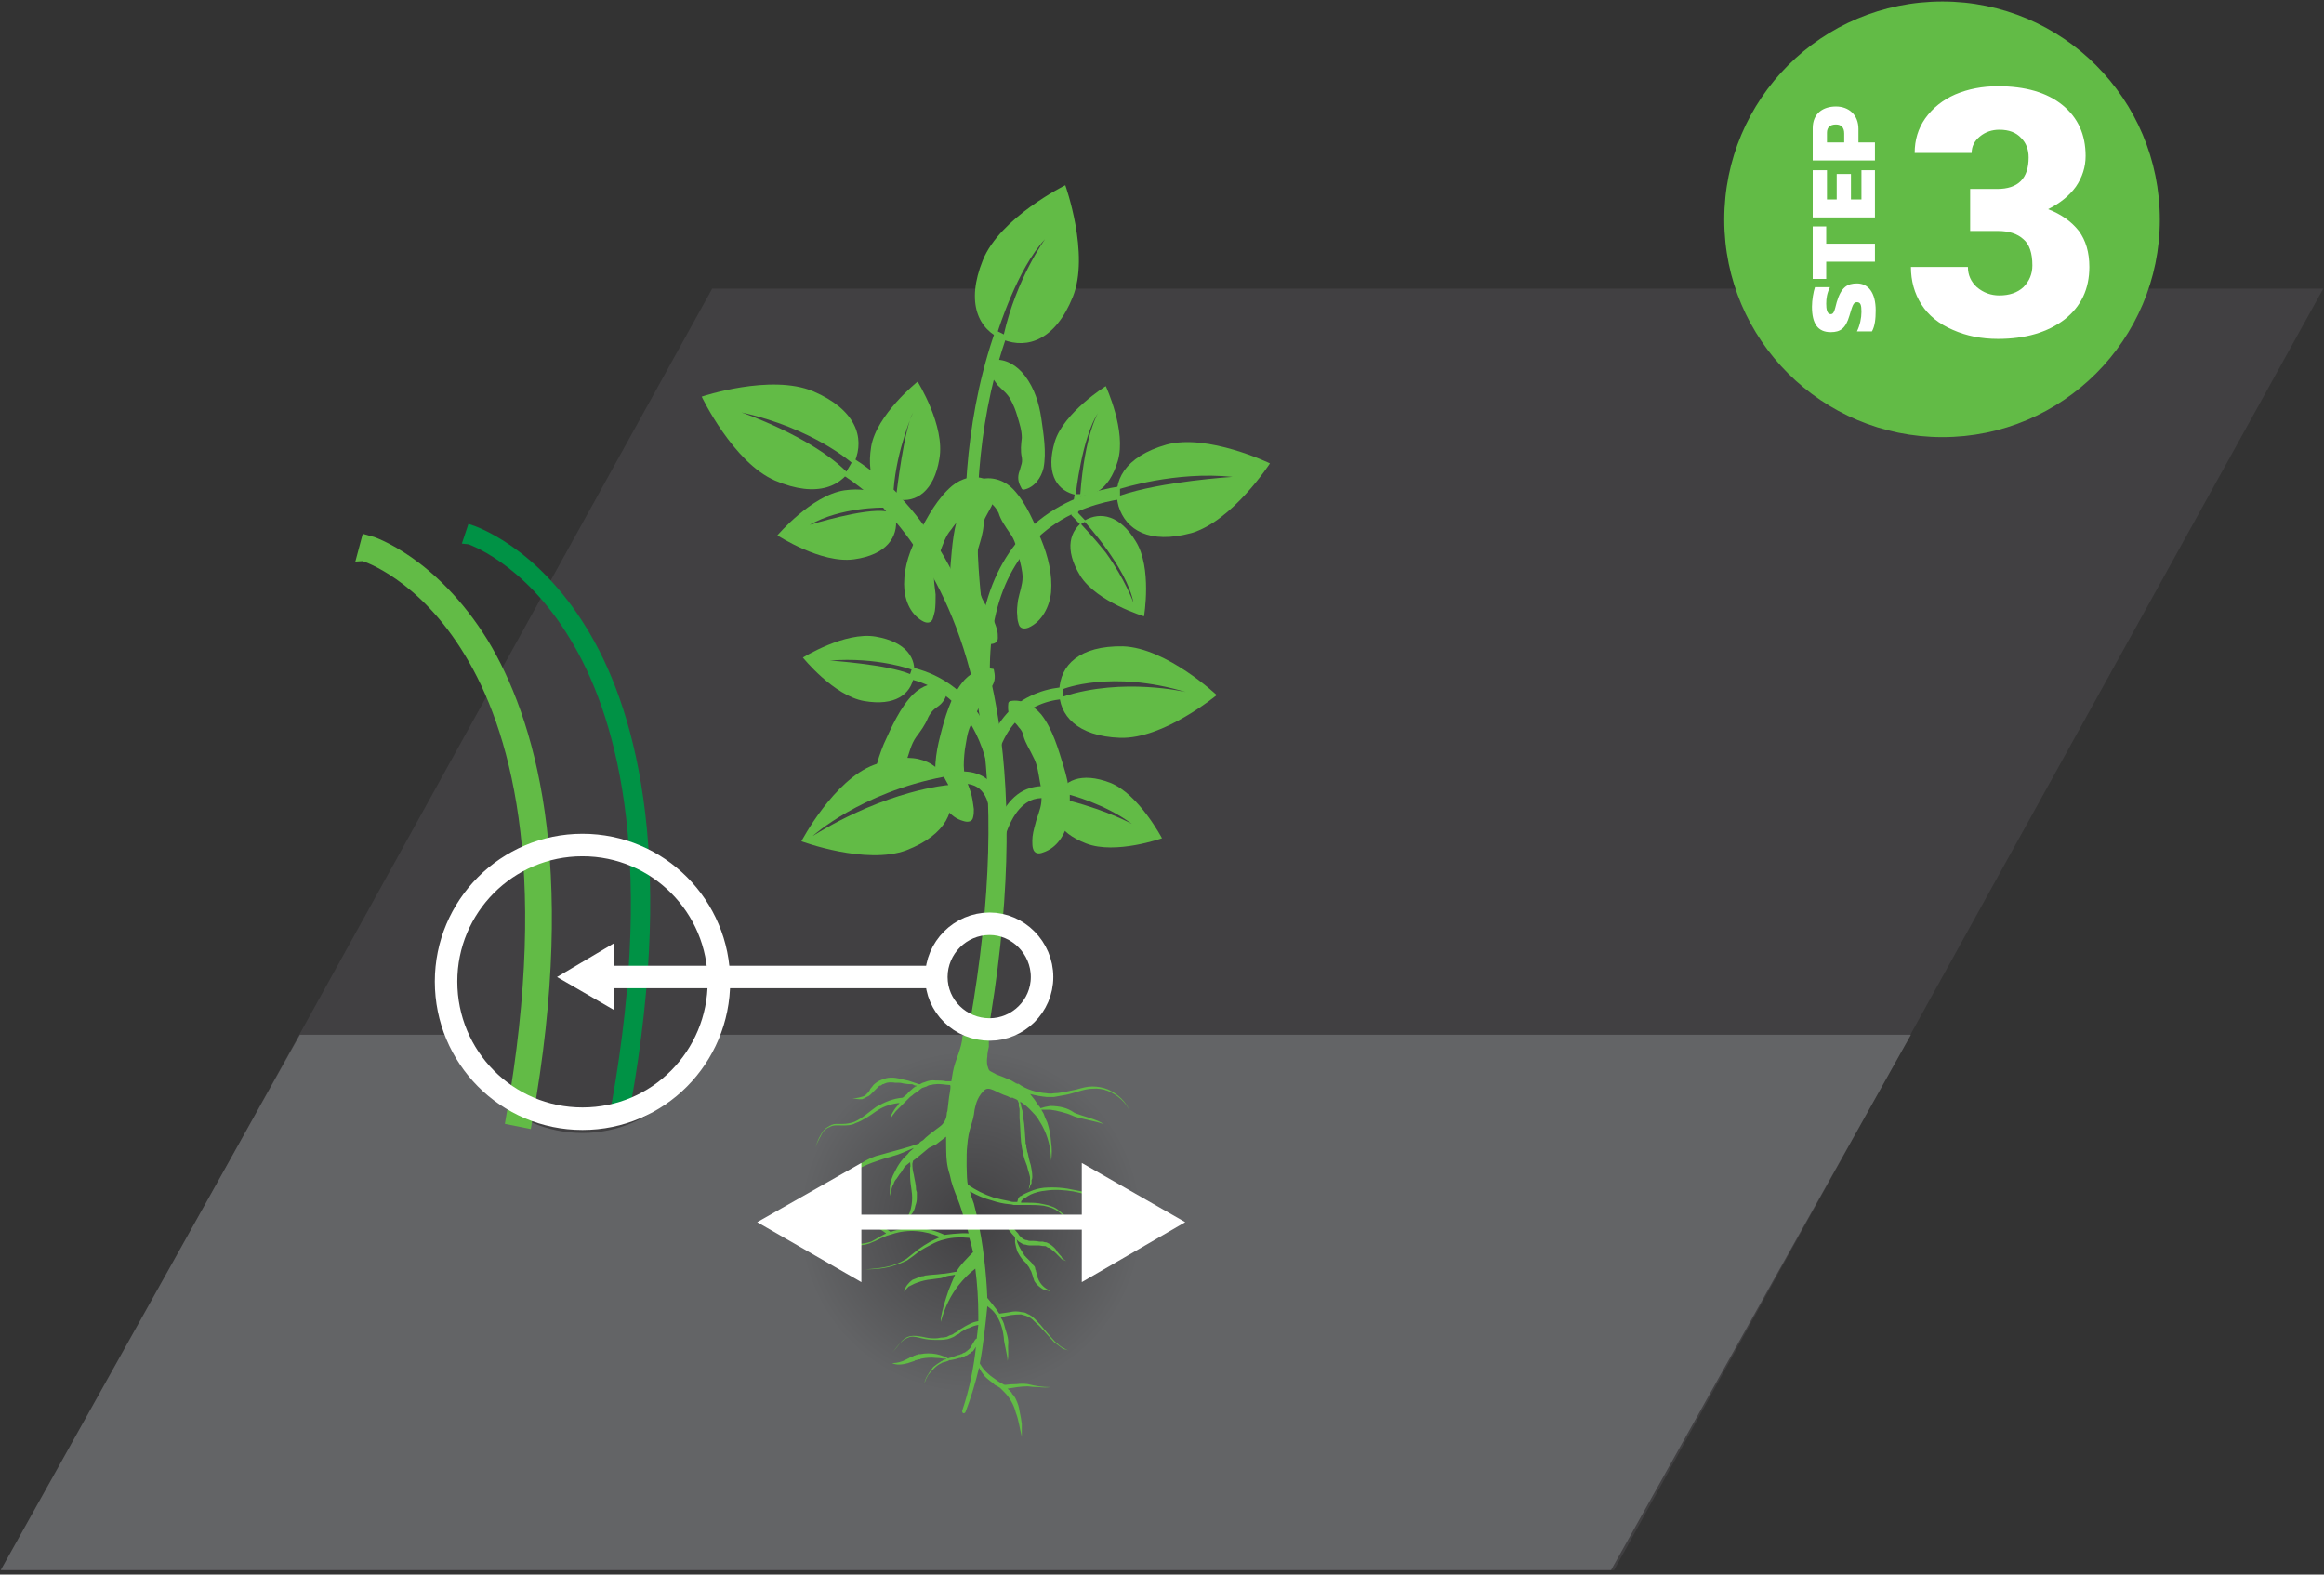 <svg version="1.2" xmlns="http://www.w3.org/2000/svg" viewBox="0 0 310 210" width="310" height="210">
	<rect x="0" y="0" width="310" height="210" fill="#333333" stroke="none"/>
	<title>Folder 2</title>
	<defs>
		<radialGradient id="g1" cx="0" cy="0" r="1" gradientUnits="userSpaceOnUse" gradientTransform="matrix(23.537,0,0,23.537,129.489,162.936)">
			<stop offset="0" stop-color="#414042"/>
			<stop offset=".971" stop-color="#636466"/>
		</radialGradient>
	</defs>
	<style>
		.s0 { fill: #414042 } 
		.s1 { fill: #636466 } 
		.s2 { fill: url(#g1) } 
		.s3 { fill: #62bb46 } 
		.s4 { fill: #ffffff } 
		.s5 { fill: #62bb46;stroke: #62bb46 } 
		.s6 { fill: #009245;stroke: #009245 } 
		.s7 { fill: #62bb46;stroke: #62bb46;stroke-width: 2 } 
		.s8 { fill: none;stroke: #ffffff;stroke-width: 3 } 
		.s9 { fill: none;stroke: #ffffff;stroke-width: 2 } 
	</style>
	<g id="Folder 2">
		<path id="&lt;Path&gt;" class="s0" d="m0.4 209.4h214.9l94.6-170.9h-214.9z"/>
		<path id="&lt;Path&gt;" class="s1" d="m214.9 209.4h-214.8l39.9-71.4h214.9z"/>
		<path id="&lt;Path&gt;" class="s2" d="m153 162.9c0-13-10.5-23.5-23.5-23.5-13 0-23.5 10.5-23.5 23.5 0 13 10.5 23.6 23.5 23.6 13 0 23.5-10.6 23.5-23.6z"/>
		<path id="&lt;Path&gt;" class="s3" d="m288.1 29.3c0-16.1-13-29.1-29-29.1-16.1 0-29.1 13-29.1 29.1 0 16 13 29 29.1 29 16 0 29-13 29-29z"/>
		<path id=" 3
   
" class="s4" aria-label=" 3
   "  d="m262.8 30.8v-5.6h3.6q4.2 0 4.2-4.2 0-1.6-1-2.6-1-1.1-2.9-1.1-1.5 0-2.6 0.9-1.1 0.9-1.1 2.2h-7.6q0-2.6 1.4-4.6 1.5-2.1 4-3.2 2.6-1.1 5.7-1.1 5.5 0 8.6 2.5 3.1 2.5 3.1 6.8 0 2.2-1.3 4.1-1.3 1.8-3.7 3 2.6 1 4.1 2.9 1.4 1.9 1.4 4.8 0 4.4-3.3 7-3.4 2.6-8.9 2.6-3.3 0-6-1.2-2.8-1.2-4.2-3.4-1.4-2.2-1.4-5h7.6q0 1.6 1.2 2.7 1.3 1.1 3 1.1 2 0 3.2-1.1 1.2-1.2 1.2-2.9 0-2.5-1.2-3.5-1.2-1.1-3.4-1.1z"/>
		<path id="STEP

" class="s4" aria-label="STEP
"  d="m250.2 41.4c0-2.4-1-3.6-2.5-3.6-1.3 0-2.1 0.5-2.7 2.5-0.3 1.2-0.4 1.6-0.8 1.6-0.5 0-0.6-0.7-0.6-1.4 0-0.7 0.1-1.4 0.5-2.2h-2c-0.2 0.6-0.4 1.7-0.4 2.6 0 2.3 0.8 3.4 2.5 3.4 1.3 0 2-0.5 2.5-2.2 0.4-1.3 0.5-1.8 1-1.8 0.5 0 0.6 0.4 0.6 1.3 0 0.8-0.2 1.8-0.6 2.6h2c0.4-0.7 0.5-1.7 0.5-2.8zm-0.1-6.5v-2.4h-6.5v-2.3h-1.8v7h1.8v-2.3zm0-5.9v-6.3h-1.8v3.9h-1.4v-3.4h-1.9v3.4h-1.3v-3.9h-1.9v6.3zm0-7.6v-2.4h-2.2v-1.8c0-1.9-1.3-3-3-3-1.7 0-3.1 0.9-3.1 2.9v4.3zm-4.1-2.4h-2.3v-1.3c0-0.7 0.4-1.1 1.2-1.1 0.7 0 1.1 0.4 1.1 1.2z"/>
		<path id="&lt;Path&gt;" class="s3" d="m144.9 112.5c-3.9-1.5-4.8-3.9-3.9-6.2 0.8-2.2 3.2-3.4 7.1-1.9 3.8 1.5 6.9 7.4 6.9 7.4 0 0-6.2 2.2-10.1 0.7z"/>
		<path id="&lt;Path&gt;" class="s3" d="m133.1 100.6l-1.5-0.5c1.1-3.5 3.1-6 5.9-7.3 5.1-2.5 11-0.4 11.2-0.3l-0.5 1.5c-0.1 0-5.5-2-10 0.2-2.4 1.2-4.1 3.3-5.1 6.4z"/>
		<path id="&lt;Path&gt;" class="s3" d="m133.7 112.8l-1.6-0.4c1.1-4.1 2.9-6.6 5.3-7.3 3.6-1.1 7 1.7 7.2 1.8l-1.1 1.3c0 0-2.9-2.4-5.6-1.6-1.9 0.6-3.3 2.7-4.2 6.2z"/>
		<path id="&lt;Path&gt;" class="s3" d="m158.9 71.1c-5.6 1.5-8.7-0.4-9.7-3.6-0.9-3.3 0.8-6.6 6.4-8.2 5.5-1.5 13.8 2.5 13.8 2.5 0 0-5 7.7-10.5 9.3z"/>
		<path id="&lt;Path&gt;" class="s3" d="m144.1 76.8c-2.2-3.6-1.4-6.1 0.6-7.4 2.1-1.2 4.7-0.7 6.8 2.8 2.2 3.5 1.1 10 1.1 10 0 0-6.3-1.9-8.5-5.4z"/>
		<path id="&lt;Path&gt;" class="s3" d="m108.5 52.2c5.6 2.4 6.9 6.1 5.5 9.4-1.4 3.3-5 4.9-10.6 2.5-5.6-2.4-9.8-11.2-9.8-11.2 0 0 9.2-3.1 14.9-0.7z"/>
		<path id="&lt;Path&gt;" class="s3" d="m143.1 39.6c-2.3 5.7-6 7-9.3 5.7-3.3-1.3-5-4.9-2.7-10.6 2.3-5.7 11-10 11-10 0 0 3.3 9.2 1 14.9z"/>
		<path id="&lt;Path&gt;" class="s3" d="m112.6 65.4c4.3-0.6 6.5 1.2 6.9 3.7 0.3 2.5-1.2 4.9-5.6 5.5-4.4 0.6-10.2-3.2-10.2-3.2 0 0 4.5-5.3 8.9-6z"/>
		<path id="&lt;Path&gt;" class="s3" d="m125.3 61.2c-0.7 4.3-3.1 5.9-5.6 5.4-2.5-0.4-4.2-2.6-3.5-7 0.7-4.3 6.2-8.7 6.2-8.7 0 0 3.7 5.9 2.9 10.3z"/>
		<path id="&lt;Path&gt;" class="s3" d="m131.7 102.1c-3.2-13-13.8-11.9-14.3-11.8l-0.2-1.6c0.2-0.1 12.5-1.4 16.1 13z"/>
		<path id="&lt;Path&gt;" class="s3" d="m131.6 100.5c-2.5-12.7-1-22.3 4.4-28.6 6.6-7.7 16.7-7.3 17.2-7.3l-0.1 1.7c-0.1 0-9.8-0.4-15.9 6.7-5.1 5.9-6.4 15-4 27.2z"/>
		<path id="&lt;Path&gt;" class="s3" d="m146.7 72.7l-3.8-4 0.8-4.9 0.8 0.1-0.7 4.5 3.5 3.7z"/>
		<path id="&lt;Path&gt;" class="s3" d="m149.1 61.5c-1.2 4-3.6 5.1-6 4.4-2.3-0.7-3.6-3-2.4-7 1.2-3.9 6.8-7.4 6.8-7.4 0 0 2.8 6 1.6 10z"/>
		<path id="&lt;Path&gt;" class="s3" d="m149.4 98.4c-5.7-0.2-8.2-3-8.1-6.3 0.1-3.4 2.7-6 8.5-5.9 5.8 0.2 12.5 6.5 12.5 6.5 0 0-7.1 5.9-12.9 5.7z"/>
		<path id="&lt;Path&gt;" class="s3" d="m116.8 84.9c4.1 0.7 5.5 2.9 5.1 5.3-0.4 2.4-2.5 4-6.6 3.3-4.1-0.7-8.2-5.8-8.2-5.8 0 0 5.6-3.5 9.7-2.8z"/>
		<path id="&lt;Path&gt;" class="s3" d="m130.4 87.7c0-0.3-6.4-28.3 5.8-51.5l1.5 0.8c-12 22.6-5.7 50-5.7 50.3z"/>
		<path id="&lt;Compound Path&gt;" class="s3" d="m122.6 71.1c-1.2 2.1-2 4.4-2 6.8 0 1.9 0.7 3.9 2.4 4.9 0.5 0.3 1.1 0.4 1.4-0.2 0.1-0.3 0.2-0.7 0.3-1.1 0.1-0.7 0.1-1.4 0.1-2.2-0.1-1-0.3-2-0.2-3 0.1-0.9 0.4-1.8 0.8-2.7 0.4-1 0.7-2.1 1.5-3 0.6-0.9 1.3-1.5 1.8-2.5q0.3-0.6 0.8-1c0.4-0.2 0.7-0.4 1-0.7 0.8-0.5 1.1-1.2 1.1-2.1q0-0.2 0-0.3-0.1-0.1-0.2-0.1c-1.5-0.6-3.2-0.1-4.4 0.9-1.9 1.6-3.3 4.1-4.4 6.3z"/>
		<path id="&lt;Compound Path&gt;" class="s3" d="m138.9 95.3c-1-1.2-2.6-2.1-4.1-1.8q-0.1 0-0.2 0.1-0.1 0.1-0.1 0.2c-0.1 0.9 0 1.6 0.6 2.3 0.3 0.3 0.6 0.6 0.8 0.9q0.5 0.5 0.6 1.1c0.3 1.1 0.9 1.9 1.3 2.8 0.6 1.1 0.7 2.2 0.9 3.3 0.2 0.9 0.3 1.9 0.2 2.8-0.1 1-0.6 2-0.8 2.9-0.2 0.7-0.4 1.5-0.4 2.2 0 0.4 0 0.8 0.1 1.1 0.2 0.7 0.8 0.7 1.3 0.5 1.9-0.6 3-2.4 3.4-4.3 0.5-2.4 0.1-4.8-0.6-7.1-0.7-2.3-1.5-5.1-3-7z"/>
		<path id="&lt;Compound Path&gt;" class="s3" d="m117.9 99.2c-0.9 2.2-1.6 4.6-1.3 7 0.1 1.9 1 3.9 2.8 4.7 0.5 0.2 1.1 0.3 1.3-0.4 0.1-0.3 0.2-0.7 0.2-1 0.1-0.8 0.1-1.5 0-2.3-0.2-0.9-0.5-1.9-0.5-2.9 0-1 0.3-1.9 0.5-2.8 0.4-1.1 0.6-2.2 1.3-3.2 0.6-0.8 1.2-1.6 1.6-2.6q0.3-0.6 0.7-1c0.3-0.3 0.7-0.5 1-0.8 0.6-0.6 0.9-1.4 0.9-2.3q0-0.1-0.1-0.2-0.1-0.1-0.2-0.1c-1.5-0.5-3.2 0.2-4.3 1.3-1.7 1.7-2.9 4.4-3.9 6.6z"/>
		<path id="&lt;Compound Path&gt;" class="s3" d="m138.9 55.8c-0.3-2-0.9-4-2.2-5.7-1-1.3-2.5-2.3-4.2-2.1-0.5 0.1-0.9 0.4-0.8 0.9q0.1 0.5 0.3 0.9 0.5 0.8 1.1 1.6c0.6 0.6 1.3 1.1 1.7 1.9 0.4 0.7 0.7 1.5 0.9 2.2 0.3 1 0.6 1.9 0.6 2.9-0.1 0.9-0.2 1.7 0 2.6q0.1 0.6-0.1 1.1c-0.1 0.4-0.2 0.7-0.3 1-0.2 0.8 0 1.4 0.4 2.1q0.1 0.1 0.2 0.1 0.1 0 0.1 0c1.4-0.3 2.3-1.6 2.6-2.9 0.4-2.1 0-4.5-0.3-6.6z"/>
		<path id="&lt;Compound Path&gt;" class="s3" d="m126.8 75.3c-0.2 2.4 0 4.8 1 7 0.7 1.8 2.2 3.4 4.2 3.6 0.6 0 1.1-0.2 1.1-0.8 0-0.4 0-0.7-0.1-1.1-0.2-0.7-0.5-1.4-0.8-2.1-0.5-0.9-1.1-1.7-1.4-2.6-0.3-0.9-0.4-1.9-0.4-2.8-0.1-1.2-0.2-2.3 0.1-3.4 0.3-1 0.6-1.9 0.7-3q0-0.7 0.3-1.2c0.2-0.4 0.4-0.7 0.6-1.1 0.5-0.8 0.4-1.6 0.1-2.4q0-0.1-0.1-0.2-0.1-0.1-0.2 0c-1.6 0-3 1.2-3.7 2.6-1 2.2-1.2 5.1-1.4 7.5z"/>
		<path id="&lt;Compound Path&gt;" class="s3" d="m135.2 65.3c-1-1.1-2.7-1.8-4.3-1.4q-0.1 0.1-0.1 0.1-0.1 0.1-0.1 0.3c0 0.9 0.2 1.6 0.8 2.2 0.3 0.3 0.7 0.6 1 0.9q0.4 0.4 0.7 1c0.3 1 0.9 1.8 1.5 2.7 0.7 0.9 0.9 2 1.2 3.1 0.2 0.9 0.5 1.9 0.5 2.8 0 1-0.4 2-0.6 3-0.1 0.7-0.2 1.5-0.1 2.2 0 0.4 0.1 0.8 0.2 1.1 0.2 0.6 0.8 0.6 1.3 0.4 1.8-0.8 2.8-2.8 3-4.7 0.2-2.4-0.4-4.8-1.3-7-0.9-2.2-2-4.9-3.7-6.7z"/>
		<path id="&lt;Path&gt;" class="s5" d="m131.1 138.7l-1.3-1.8c6.2-35.2-0.1-52.4-6.2-62.4-6.5-10.8-14.6-13.5-14.7-13.5l0.5-1.5c0.3 0.1 8.7 2.7 15.5 14 6.3 10.3 12.6 29.5 6.2 65.2z"/>
		<path id="&lt;Compound Path&gt;" class="s3" d="m125.4 98.2c-0.6 2.3-0.9 4.7-0.4 7.1 0.5 1.8 1.6 3.7 3.5 4.2 0.6 0.2 1.2 0.1 1.3-0.5 0.1-0.4 0.1-0.7 0.1-1.1-0.1-0.8-0.2-1.5-0.4-2.2-0.3-1-0.8-1.9-0.9-2.9-0.1-0.9 0-1.9 0.1-2.8 0.2-1.1 0.3-2.3 0.8-3.3 0.4-1 0.9-1.8 1.2-2.8q0.2-0.6 0.6-1.1c0.2-0.4 0.5-0.6 0.8-1 0.6-0.7 0.7-1.4 0.5-2.3q0-0.2-0.1-0.3 0 0-0.1 0c-1.6-0.3-3.2 0.7-4.1 1.9-1.5 1.9-2.3 4.7-2.9 7.1z"/>
		<path id="&lt;Path&gt;" class="s3" d="m116.6 102c5.4-2.1 8.7-0.4 9.9 2.7 1.2 3.2-0.2 6.6-5.6 8.7-5.4 2-14-1.2-14-1.2 0 0 4.3-8.2 9.7-10.2z"/>
		<path id="&lt;Path&gt;" class="s0" d="m94.8 133.9c0-9.4-7.7-17.1-17.1-17.1-9.5 0-17.1 7.7-17.1 17.1 0 9.5 7.6 17.2 17.1 17.2 9.4 0 17.1-7.7 17.1-17.2z"/>
		<path id="&lt;Path&gt;" class="s6" d="m83.6 147.5l-1.5-0.3c6-33.9 0.3-52.5-5.6-62.2-6.3-10.5-14.1-13-14.2-13l0.5-1.5c0.3 0.1 8.4 2.7 15 13.5 6.1 9.9 12 29 5.8 63.5z"/>
		<path id="&lt;Path&gt;" class="s7" d="m70 149.4l-1.5-0.3c6-33.9 0.3-52.5-5.6-62.2-6.3-10.5-14.1-13-14.2-13l0.4-1.5c0.4 0.1 8.4 2.7 15.1 13.5 6 9.9 12 29 5.8 63.5z"/>
		<path id="&lt;Path&gt;" class="s8" d="m95.9 130.9c0 10.1-8.1 18.3-18.2 18.3-10.1 0-18.2-8.2-18.2-18.3 0-10 8.1-18.2 18.2-18.2 10.1 0 18.2 8.2 18.2 18.2z"/>
		<path id="&lt;Path&gt;" class="s8" d="m80.6 130.3h44.3"/>
		<path id="&lt;Path&gt;" class="s4" d="m81.9 134.7l-7.6-4.4 7.6-4.5z"/>
		<path id="&lt;Path&gt;" class="s0" d="m133.1 44.2c0 0 2.6-8.4 6.3-12.3 0 0-3.8 5.2-5.5 12.7z"/>
		<path id="&lt;Path&gt;" class="s0" d="m149.4 65.2c0 0 7.4-2.4 15-1.6 0 0-9.5 0.6-15 2.5z"/>
		<path id="&lt;Path&gt;" class="s0" d="m113.6 61.7c0 0-5.2-4.6-14.7-6.7 0 0 9.3 3.2 14 7.9z"/>
		<path id="&lt;Path&gt;" class="s0" d="m141.8 91.9c0 0 6.4-2.6 16.4 0.4 0 0-8.4-2-16.4 0.6z"/>
		<path id="&lt;Path&gt;" class="s3" d="m131.9 107.5q-0.5-2.1-1.9-2.7c-2.3-1-6 0.7-7.2 1.5l-0.9-1.4c0.1-0.1 1.2-0.7 2.7-1.3 1.8-0.6 4.1-1.1 6-0.3q2.2 0.9 2.9 3.8z"/>
		<path id="&lt;Path&gt;" class="s0" d="m108.4 111.5c0 0 6.4-5.8 17.5-7.9l0.6 1.1c0 0-8.1 0.6-18.1 6.8z"/>
		<path id="&lt;Path&gt;" class="s0" d="m146.5 55c0 0-1.8 2.9-2.4 10.9h-0.6c0 0 0.8-7.5 3-10.9z"/>
		<path id="&lt;Path&gt;" class="s0" d="m144.7 69.6c0 0 5.6 6.1 6.5 10.8 0 0-1.1-3.1-3.7-6.7-1.5-1.9-3.3-3.8-3.3-3.8z"/>
		<path id="&lt;Path&gt;" class="s0" d="m119.6 65.7c0 0 1-8.5 2.2-10.7 0 0-2.2 4.9-2.6 10.3z"/>
		<path id="&lt;Path&gt;" class="s0" d="m117.8 67.7c0 0-5.6-0.1-9.8 2.3 0 0 7.4-2.3 10.2-1.8z"/>
		<path id="&lt;Path&gt;" class="s0" d="m121.6 89.3c0 0-4.6-1.7-10.9-1.2 0 0 7.6 0.5 10.7 1.8z"/>
		<path id="&lt;Path&gt;" class="s0" d="m142.7 106c0 0 4.7 1.2 8.3 3.9 0 0-3-1.7-8.3-3.1z"/>
		<path id="&lt;Path&gt;" class="s3" d="m110.6 150.2q0.1-0.1 0.2-0.1 0.1-0.1 0.2-0.1 0.2-0.1 0.5-0.1 0.4 0 0.8 0c0.6 0 1.2-0.1 1.7-0.3 1.1-0.5 1.9-1.3 2.9-2 1.1-0.6 2.2-1.1 3.5-1.2 0 0 0.4-0.3 0.6-0.5q0.2-0.3 0.5-0.5 0.3-0.3 0.6-0.5c0.1 0 0.1 0 0.2-0.1-0.3 0-0.4-0.1-0.6-0.2q-0.6 0-1.2-0.1-0.3-0.1-0.6-0.1-0.2 0-0.5 0-0.6-0.1-1.1 0-0.3 0.1-0.5 0.2-0.1 0-0.1 0l-0.1 0.1q-0.1 0.1-0.3 0.1c-0.2 0.2-0.5 0.5-0.8 0.8q-0.2 0.2-0.4 0.4-0.2 0.2-0.5 0.3-0.3 0.2-0.6 0.3-0.1 0-0.3 0h-0.1q0 0 0 0c-0.1 0-0.8-0.1-0.9-0.1 0.4 0 1.4-0.2 1.7-0.4q0.2-0.2 0.4-0.4 0.2-0.2 0.3-0.5 0.2-0.2 0.4-0.5 0.2-0.2 0.5-0.4c0.3-0.2 0.8-0.4 1.2-0.5 0.8-0.2 1.7 0 2.4 0.2q0.6 0.1 1.1 0.3 0.3 0.1 0.6 0.2 0.2 0.1 0.3 0.1 0.1 0 0.1 0 0.3-0.2 0.7-0.3 0.7-0.3 1.4-0.2c0.5 0 0.9 0 1.4 0.1q0.3 0 0.7 0 0.1-0.6 0.2-1.2c0.3-1.7 1.2-3.1 1.3-4.9l2.5 0.1c0.6 0 1 0 1 0 0 0.5 0 0.9 0 1.4-0.1 0.4-0.2 0.9-0.2 1.3q-0.1 0.6 0 1.2c0.1 0.2 0.1 0.5 0.3 0.7 0.3 0.2 0.6 0.3 0.9 0.5 0.6 0.2 1.3 0.5 2 0.8q0.3 0.2 0.5 0.3 0.1 0 0.1 0.1h0.2q0 0.1 0.1 0.1v-0.1c1.1 0.8 2.4 1.2 3.8 1.3q0.5 0.1 1 0 0.5 0 1-0.1c0.7-0.1 1.4-0.3 2-0.4 0.7-0.2 1.4-0.4 2.1-0.4q1.1 0 2.1 0.4c1.3 0.6 2.4 1.6 2.9 2.9-0.5-1.2-1.7-2.2-2.9-2.7q-1-0.4-2.1-0.3c-0.6 0-1.3 0.2-2 0.4-0.6 0.2-1.3 0.4-2 0.5q-0.5 0.1-1.1 0.2-0.5 0-1 0-1.1-0.1-2.2-0.4 0.6 0.7 1.1 1.5 0.2 0.2 0.3 0.4 0.6-0.2 1.3-0.3 0.9 0 1.7 0.2 0.8 0.2 1.5 0.7c0.5 0.3 3.5 1 3.8 1.5-0.5-0.3-3.6-0.8-4-1.1q-0.7-0.3-1.5-0.5-0.7-0.2-1.5-0.3-0.6 0-1.2 0 0.1 0.2 0.3 0.5 0.2 0.6 0.5 1.2 0.4 1.2 0.5 2.6 0.2 1.3 0 2.5 0-1.2-0.3-2.4-0.3-1.2-0.9-2.3-0.3-0.5-0.6-1-0.3-0.4-0.7-0.8-0.7-0.8-1.5-1.3-0.1-0.1-0.1-0.1v0.2l0.1 0.2v0.1 0.1l0.1 0.4q0.1 0.2 0.1 0.4 0 0.2 0.1 0.4 0 0.2 0 0.4c0.2 1 0.2 2.1 0.3 3.2v0.2l0.1 0.2q0 0.1 0 0.3l0.1 0.4q0 0.2 0.1 0.4c0.1 0.5 0.2 1 0.4 1.6 0.1 0.5 0.2 1 0.2 1.6q0 0.2-0.1 0.4 0 0.2 0 0.4-0.1 0.2-0.2 0.4 0 0.2-0.2 0.4 0.1-0.2 0.1-0.4 0.1-0.2 0.1-0.4 0-0.1 0-0.2 0-0.1 0-0.2 0-0.2 0-0.4c-0.1-0.5-0.3-1-0.4-1.5l-0.3-0.8q-0.1-0.3-0.2-0.7-0.2-0.9-0.3-1.7c-0.1-1.1-0.1-2.1-0.2-3.2v-0.2-0.2q0-0.2 0-0.4v-0.4l-0.1-0.4v-0.1-0.1-0.2l-0.1-0.2v-0.1q-0.2-0.2-0.5-0.3-0.1 0-0.2-0.1h-0.2-0.1q-0.2-0.1-0.4-0.2c-1.6-0.5-2.5-1.5-3.2-0.7-1 1-1.1 2.2-1.2 2.5-0.2 2-0.8 2.2-1 5-0.1 0.7-0.1 4.3 0.1 5q1.6 1.1 3.4 1.7 1.1 0.3 2.2 0.5 0.2 0.1 0.5 0.1 0.3 0 0.5 0c0-0.1 0.1-0.3 0.1-0.4q0.1-0.2 0.2-0.3 0.1-0.1 0.2-0.1l0.3-0.2q0.4-0.2 0.9-0.4 0.9-0.4 1.9-0.5c1.4-0.1 2.7 0 4 0.3 1.3 0.2 2.5 0.6 3.8 0.9 1.3 0.3 2.6 0.5 3.9 0.4-1.3 0.1-2.6 0-3.9-0.3-1.3-0.2-2.6-0.5-3.9-0.8-1.2-0.2-2.5-0.3-3.8-0.1q-1 0.1-1.9 0.5-0.4 0.2-0.8 0.5l-0.2 0.1q-0.1 0.1-0.1 0.1-0.1 0.1-0.1 0.1c-0.1 0.1-0.1 0.2-0.1 0.3q0.4 0 0.7 0c0.8 0 1.5 0 2.3 0.2q0.6 0.1 1.1 0.3 0.6 0.2 1 0.6c0.3 0.2 0.6 0.5 0.9 0.8q0.4 0.4 0.8 0.7 0.9 0.7 2 1.1-1.1-0.4-2-1-0.5-0.3-0.9-0.7-0.4-0.4-0.9-0.8-0.4-0.3-0.9-0.5-0.6-0.2-1.1-0.3c-0.8-0.1-1.5-0.1-2.3-0.1q-0.6 0-1.1 0-0.3 0-0.6 0-0.3-0.1-0.6-0.1-1.1-0.1-2.3-0.5-1.5-0.4-2.9-1.2 0 0 0 0.1 0.2 0.7 0.5 1.5l0.2 0.8 0.2 0.8q0.1 0.2 0.1 0.5h0.1 0.4q0.5 0 0.9 0 0.5 0.1 0.9 0.1l0.4 0.1h0.3q0.1 0 0.2 0 0.1 0 0.2 0.1 0.1 0 0.1 0l0.2 0.1q0.2 0.1 0.4 0.2 0.1 0.1 0.2 0.1 0.1 0.1 0.2 0.2 0.1 0.2 0.3 0.3 0.3 0.4 0.6 0.7 0.1 0.2 0.2 0.3 0.2 0.2 0.3 0.3 0.2 0.1 0.3 0.2 0.2 0.1 0.4 0.1 0.2 0.1 0.4 0.1 0.2 0 0.4 0 0.4 0 0.9 0.1 0.2 0 0.4 0 0.3 0.1 0.5 0.1 0.2 0.1 0.4 0.2 0.3 0.2 0.4 0.3 0.4 0.3 0.6 0.7 0.3 0.4 0.6 0.7v0.1q0.1 0 0.1 0.1l0.1 0.1q0 0 0 0 0.1 0.1 0.2 0.1 0 0.1 0.1 0.1l0.1 0.1q-0.2-0.1-0.4-0.2-0.1 0-0.1 0l-0.1-0.1q0 0-0.1-0.1l-0.1-0.1q-0.3-0.3-0.6-0.6-0.3-0.3-0.6-0.5-0.2-0.2-0.4-0.2-0.2-0.1-0.3-0.2-0.4 0-0.9-0.1-0.4 0-0.8 0-0.3 0-0.5 0-0.2 0-0.5-0.1-0.2 0-0.4-0.1-0.3-0.2-0.5-0.3-0.1-0.1-0.3-0.3 0.1 0.2 0.1 0.4 0.2 0.5 0.5 1 0.1 0.1 0.1 0.2 0.1 0.1 0.1 0.1l0.1 0.2q0 0 0.1 0.1v0.1l0.1 0.1q0.1 0 0.1 0.1 0.2 0.2 0.4 0.4 0.2 0.2 0.4 0.4 0.1 0.1 0.2 0.3 0.1 0.1 0.2 0.2 0.1 0.2 0.1 0.4 0.1 0.1 0.1 0.3 0.1 0.3 0.2 0.5 0 0.1 0 0.2 0 0 0 0.1 0.1 0.1 0.1 0.2c0.3 0.7 0.8 1.2 1.5 1.5l0.1 0.1c0 0-0.9-0.1-1.2-0.4q-0.3-0.2-0.5-0.4-0.2-0.2-0.4-0.5-0.1-0.2-0.1-0.3-0.1-0.2-0.1-0.3-0.1-0.3-0.2-0.6 0-0.1-0.1-0.2 0-0.1-0.1-0.2-0.1-0.3-0.3-0.5-0.1-0.1-0.1-0.2l-0.2-0.2q-0.1-0.1-0.2-0.2-0.1-0.1-0.2-0.2-0.4-0.5-0.7-1.1-0.2-0.6-0.3-1.2 0-0.3 0-0.6-0.1-0.1-0.1-0.2-0.3-0.3-0.6-0.7-0.1-0.1-0.2-0.3-0.1-0.1-0.2-0.1-0.1-0.1-0.1-0.1-0.3-0.3-0.7-0.4-0.1 0-0.2 0l-0.2-0.1-0.5-0.1q-0.4 0-0.8-0.1-0.5-0.1-0.9-0.2l-0.4-0.1q0 0-0.1 0c0.7 2.8 1.2 7.4 1.3 10.4 0.4 0.5 1.1 1.3 1.6 2.1q0.7-0.1 1.4-0.2 0.8-0.2 1.6 0 0.4 0 0.7 0.2l0.2 0.1q0.1 0 0.2 0.1 0.2 0.1 0.3 0.2c0.4 0.3 0.7 0.7 1.1 1.1q0.9 1.1 1.9 2.2c0.4 0.3 0.7 0.7 1.2 0.9q0.3 0.2 0.6 0.3 0.4 0.1 0.8 0-0.4 0.1-0.8 0-0.3-0.1-0.7-0.2c-0.4-0.3-0.8-0.6-1.2-0.9q-1-1.1-2-2.2c-0.4-0.3-0.7-0.7-1.1-1q-0.1-0.1-0.3-0.1-0.1-0.1-0.1-0.1l-0.2-0.1q-0.3-0.1-0.7-0.2-0.7 0-1.4 0.1-0.6 0.1-1.3 0.3 0.3 0.5 0.4 0.8c0.2 0.9 0.6 1.7 0.6 2.6-0.1 0.8 0.1 1.6-0.1 2.4 0-0.8-0.5-2.4-0.5-3.1-0.4-3.4-2.2-4.1-2.2-4.2-0.2 2.1-0.6 5.7-1 7.6q0 0.1 0.1 0.2 0.4 0.7 1 1.2c0.4 0.4 0.8 0.6 1.3 1q0.3 0.2 0.7 0.4c0.1 0.1 0.3 0.1 0.3 0.1q0.8-0.1 1.5-0.1 0.8-0.1 1.5 0 0.8 0.2 1.5 0.3 0.7 0.1 1.5 0.1-0.7 0.1-1.5 0-0.7 0-1.5-0.1-0.7 0-1.4 0.1-0.6 0.1-1.3 0.2 0 0 0 0 0.1 0.1 0.2 0.2 0.1 0 0.1 0.1l0.2 0.2q0.1 0.1 0.1 0.2l0.1 0.1 0.2 0.2q0 0.1 0.1 0.2l0.1 0.2q0.4 0.8 0.5 1.6 0.2 0.9 0.3 1.7 0 0.2 0 0.4 0 0.2 0 0.4v0.5q0 0.2 0 0.4c-0.3-1.1-0.4-2.2-0.8-3.2q-0.2-0.8-0.6-1.5-0.4-0.7-0.9-1.2-0.3-0.3-0.6-0.6-0.3-0.2-0.7-0.4-0.3-0.3-0.6-0.5-0.4-0.3-0.7-0.6-0.5-0.6-0.8-1.2-0.7 3-1.8 5.9c-0.2 0.4-0.6 0.1-0.4-0.3 0.9-2.7 1.5-5.6 1.8-8.5q0 0.1 0 0.1-0.2 0.3-0.4 0.6l-0.2 0.1q0 0 0 0l-0.1 0.1q-0.1 0.1-0.1 0.1l-0.2 0.1q0 0-0.1 0.1l-0.2 0.1h-0.1c-0.1 0.1-0.1 0.1-0.2 0.1q-0.1 0.1-0.3 0.1 0 0-0.1 0.1h-0.2q-0.6 0.2-1.2 0.3h-0.2l-0.1 0.1q-0.1 0-0.3 0.1-0.1 0-0.3 0.1h-0.1q-0.1 0-0.2 0.1-0.5 0.2-1 0.7-0.4 0.4-0.8 0.9-0.3 0.5-0.5 1.1 0.1-0.6 0.5-1.2 0.3-0.5 0.7-1 0.5-0.4 1-0.7 0.1-0.1 0.2-0.1l0.1-0.1q0.2-0.1 0.4-0.1 0 0 0-0.1 0 0 0 0-0.2 0-0.4 0-0.5-0.1-1-0.1-0.9-0.1-1.9 0.1-0.1 0-0.2 0.1h-0.3q0 0-0.1 0.1h-0.1-0.1l-0.1 0.1c-0.3 0.1-0.6 0.2-0.9 0.3-0.7 0.2-1.5 0.3-2.1 0q1 0 1.9-0.5l0.4-0.2q0.1-0.1 0.2-0.1 0.2-0.1 0.3-0.1 0.1-0.1 0.1-0.1h0.1l0.2-0.1q0 0 0.1 0l0.2-0.1q0.2 0 0.3 0 1-0.2 2.1 0 0.5 0.1 1 0.3 0.3 0.1 0.6 0.3l0.1-0.1h0.1q0.6-0.2 1.2-0.4h0.1q0.1-0.1 0.2-0.1 0.1 0 0.2-0.1c0.1 0 0.1-0.1 0.2-0.1h0.1l0.1-0.1q0.1-0.1 0.2-0.1c0-0.1 0.1-0.1 0.2-0.2q0.1-0.1 0.1-0.1l0.1-0.1q0.1-0.2 0.3-0.5 0.1-0.2 0.3-0.5 0.1-0.2 0.3-0.3 0 0 0-0.1 0.1-0.8 0.2-1.7-0.6 0.1-1.2 0.4-0.4 0.1-0.7 0.3-0.4 0.2-0.7 0.5-0.2 0.1-0.4 0.2-0.1 0.1-0.3 0.2-0.4 0.2-0.8 0.3-0.5 0.1-0.9 0.1-0.4 0-0.8 0-0.9 0-1.7-0.2c-0.5-0.1-1-0.3-1.6-0.2q-0.3 0.1-0.7 0.3-0.3 0.2-0.6 0.5c-0.3 0.4-0.7 0.9-1.1 1.3 0.4-0.4 0.7-0.9 1.1-1.3q0.2-0.3 0.6-0.6 0.3-0.2 0.7-0.3c0.6-0.1 1.1 0 1.7 0.1q0.8 0.2 1.6 0.2 0.4 0 0.8-0.1 0.4 0 0.8-0.1 0.3-0.2 0.7-0.3 0.2-0.1 0.3-0.2 0.2-0.1 0.4-0.2 0.3-0.3 0.7-0.5 0.3-0.2 0.7-0.4 0.7-0.4 1.4-0.5 0-0.4 0-0.8 0-3.1-0.4-6.2-1.2 0.9-2.3 2.3c-1 1.3-1.8 2.9-2.3 4.8 0-0.2 0-0.4 0-0.5 0.2-1.2 0.6-2.4 1-3.6 0.3-0.8 0.6-1.5 0.9-2.2-0.3 0.1-0.7 0.1-1.1 0.2-0.3 0.1-0.7 0.3-1.1 0.3q-0.7 0.1-1.5 0.2c-0.6 0.1-1.2 0.3-1.7 0.5q-0.4 0.2-0.8 0.4-0.3 0.3-0.6 0.7 0.1-0.5 0.4-0.9 0.3-0.4 0.7-0.7 0.5-0.2 1-0.4 0.2-0.1 0.5-0.1 0.2-0.1 0.4-0.1c0.7-0.1 1.3-0.1 2-0.2 0.4 0 1.5-0.2 2-0.3 0.3-0.7 1.6-2 2.2-2.6-0.1-0.5-0.3-1.2-0.5-1.9-1.1-0.1-2.2-0.1-3.3 0.2q-0.9 0.2-1.8 0.7-0.8 0.4-1.6 0.9c-0.5 0.4-1 0.8-1.6 1.2q-0.8 0.4-1.8 0.7c-1.2 0.4-2.5 0.5-3.8 0.5 1.3-0.1 2.6-0.2 3.8-0.6q0.9-0.3 1.7-0.8c0.5-0.4 1-0.8 1.5-1.2q0.8-0.6 1.7-1.1 0.6-0.3 1.3-0.6c-2-0.9-4.3-1.1-6.4-0.4 0.1 0-0.8 0.2-0.9 0.3-0.6 0.2-1.2 0.6-1.8 0.8-0.6 0.3-1.3 0.4-2 0.4-0.7 0-1.3-0.1-2-0.1l-2-0.2 2 0.1c0.7 0 1.3 0.1 2 0 0.7 0 1.3-0.1 1.9-0.3 0.6-0.3 1.2-0.7 1.8-1q0.1 0 0.2-0.1c-1.7-1.3-4.1-2.1-6.4-1.8 2.4-0.4 5 0.2 7 1.6 2.3-0.8 4.9-0.7 7.2 0.4 0 0 2.1-0.3 3.2-0.2-0.2-0.7-0.3-1.3-0.5-1.7-0.3-1-0.6-2-1-3-0.4-1-0.8-2-1-3.1q-0.3-0.9-0.4-1.8c-0.1-0.6-0.1-2.7-0.1-3.3l-1.3 1-1 0.5c0 0-1.9 1.6-2.1 1.7 0 0-0.1 0.4-0.1 0.4q0 0.8 0.2 1.5c0.1 0.7 0.3 1.3 0.3 2l0.1 0.3v0.2 0.3q0 0.1 0 0.3 0 0.5-0.2 1-0.1 0.6-0.4 1-0.4 0.5-0.8 0.7c0.4-0.5 0.6-1.1 0.7-1.8 0.1-0.6 0.1-1.3 0-1.9-0.1-0.7-0.2-1.4-0.2-2q0-0.6 0-1.1c0.1-0.1 0-0.6 0-0.7-0.1 0.1-0.4 0.3-0.5 0.4-0.4 0.3-0.5 0.8-0.9 1.2q-0.2 0.3-0.4 0.6-0.3 0.3-0.4 0.7-0.2 0.3-0.3 0.8-0.1 0.4-0.2 0.8 0-0.4 0-0.9 0-0.4 0.1-0.9 0.1-0.4 0.3-0.9 0.2-0.4 0.4-0.8 0.4-0.8 1-1.5 0.3-0.3 0.6-0.6 0.2-0.3 0.6-0.6 0.1-0.1 0.2-0.2 0 0 0 0-0.7 0.3-1.4 0.6c-0.9 0.4-1.9 0.6-2.8 0.9-0.9 0.3-1.8 0.6-2.6 1q-0.7 0.3-1.2 0.8-0.6 0.4-1 1 0.3-0.7 0.8-1.2 0.5-0.6 1.1-1c0.9-0.6 1.8-1 2.7-1.2 1-0.3 1.9-0.5 2.9-0.8q1.1-0.3 2.2-0.7 0.1-0.2 0.3-0.3 0.2-0.1 0.3-0.2l0.3-0.3 0.6-0.5 1.2-0.9c0.6-0.4 1-1.1 1-1.9q0.1-0.2 0.1-0.4 0.1-0.9 0.2-1.7c0.1-0.6 0.3-1.6 0.1-1.6-0.5 0-1.4-0.2-1.9-0.1q-0.3 0-0.6 0.1-0.3 0-0.6 0.2-0.3 0.1-0.6 0.2-0.3 0.2-0.5 0.4-0.3 0.2-0.6 0.4-0.2 0.2-0.5 0.4-0.5 0.5-0.9 0.9l-0.5 0.5q-0.3 0.3-0.5 0.5c-0.3 0.4-0.6 0.7-0.7 1.1q0-0.1 0-0.3 0.1-0.2 0.1-0.3 0.2-0.4 0.4-0.7 0.2-0.3 0.4-0.5 0.1-0.2 0.3-0.4c-1 0.1-2 0.4-2.8 0.9-0.5 0.3-1 0.7-1.5 1-0.5 0.3-1 0.6-1.6 0.8-0.5 0.3-1.2 0.3-1.8 0.3-0.5 0-1.1-0.1-1.6 0.2-0.6 0.2-1 0.7-1.2 1.2-0.3 0.5-0.6 1.1-0.7 1.6 0.1-0.5 0.3-1.1 0.6-1.6 0.3-0.6 0.6-1 1.2-1.3z"/>
		<path id="&lt;Path&gt;" class="s8" d="m139 130.3c0-3.9-3.2-7.1-7-7.1-3.9 0-7.1 3.2-7.1 7.1 0 3.9 3.2 7 7.1 7 3.8 0 7-3.1 7-7z"/>
		<path id="&lt;Path&gt;" class="s9" d="m112.5 163h34.1"/>
		<path id="&lt;Path&gt;" class="s4" d="m114.9 171l-13.9-8 13.9-7.9z"/>
		<path id="&lt;Path&gt;" class="s4" d="m144.3 171l13.8-8-13.8-7.9z"/>
	</g>
</svg>